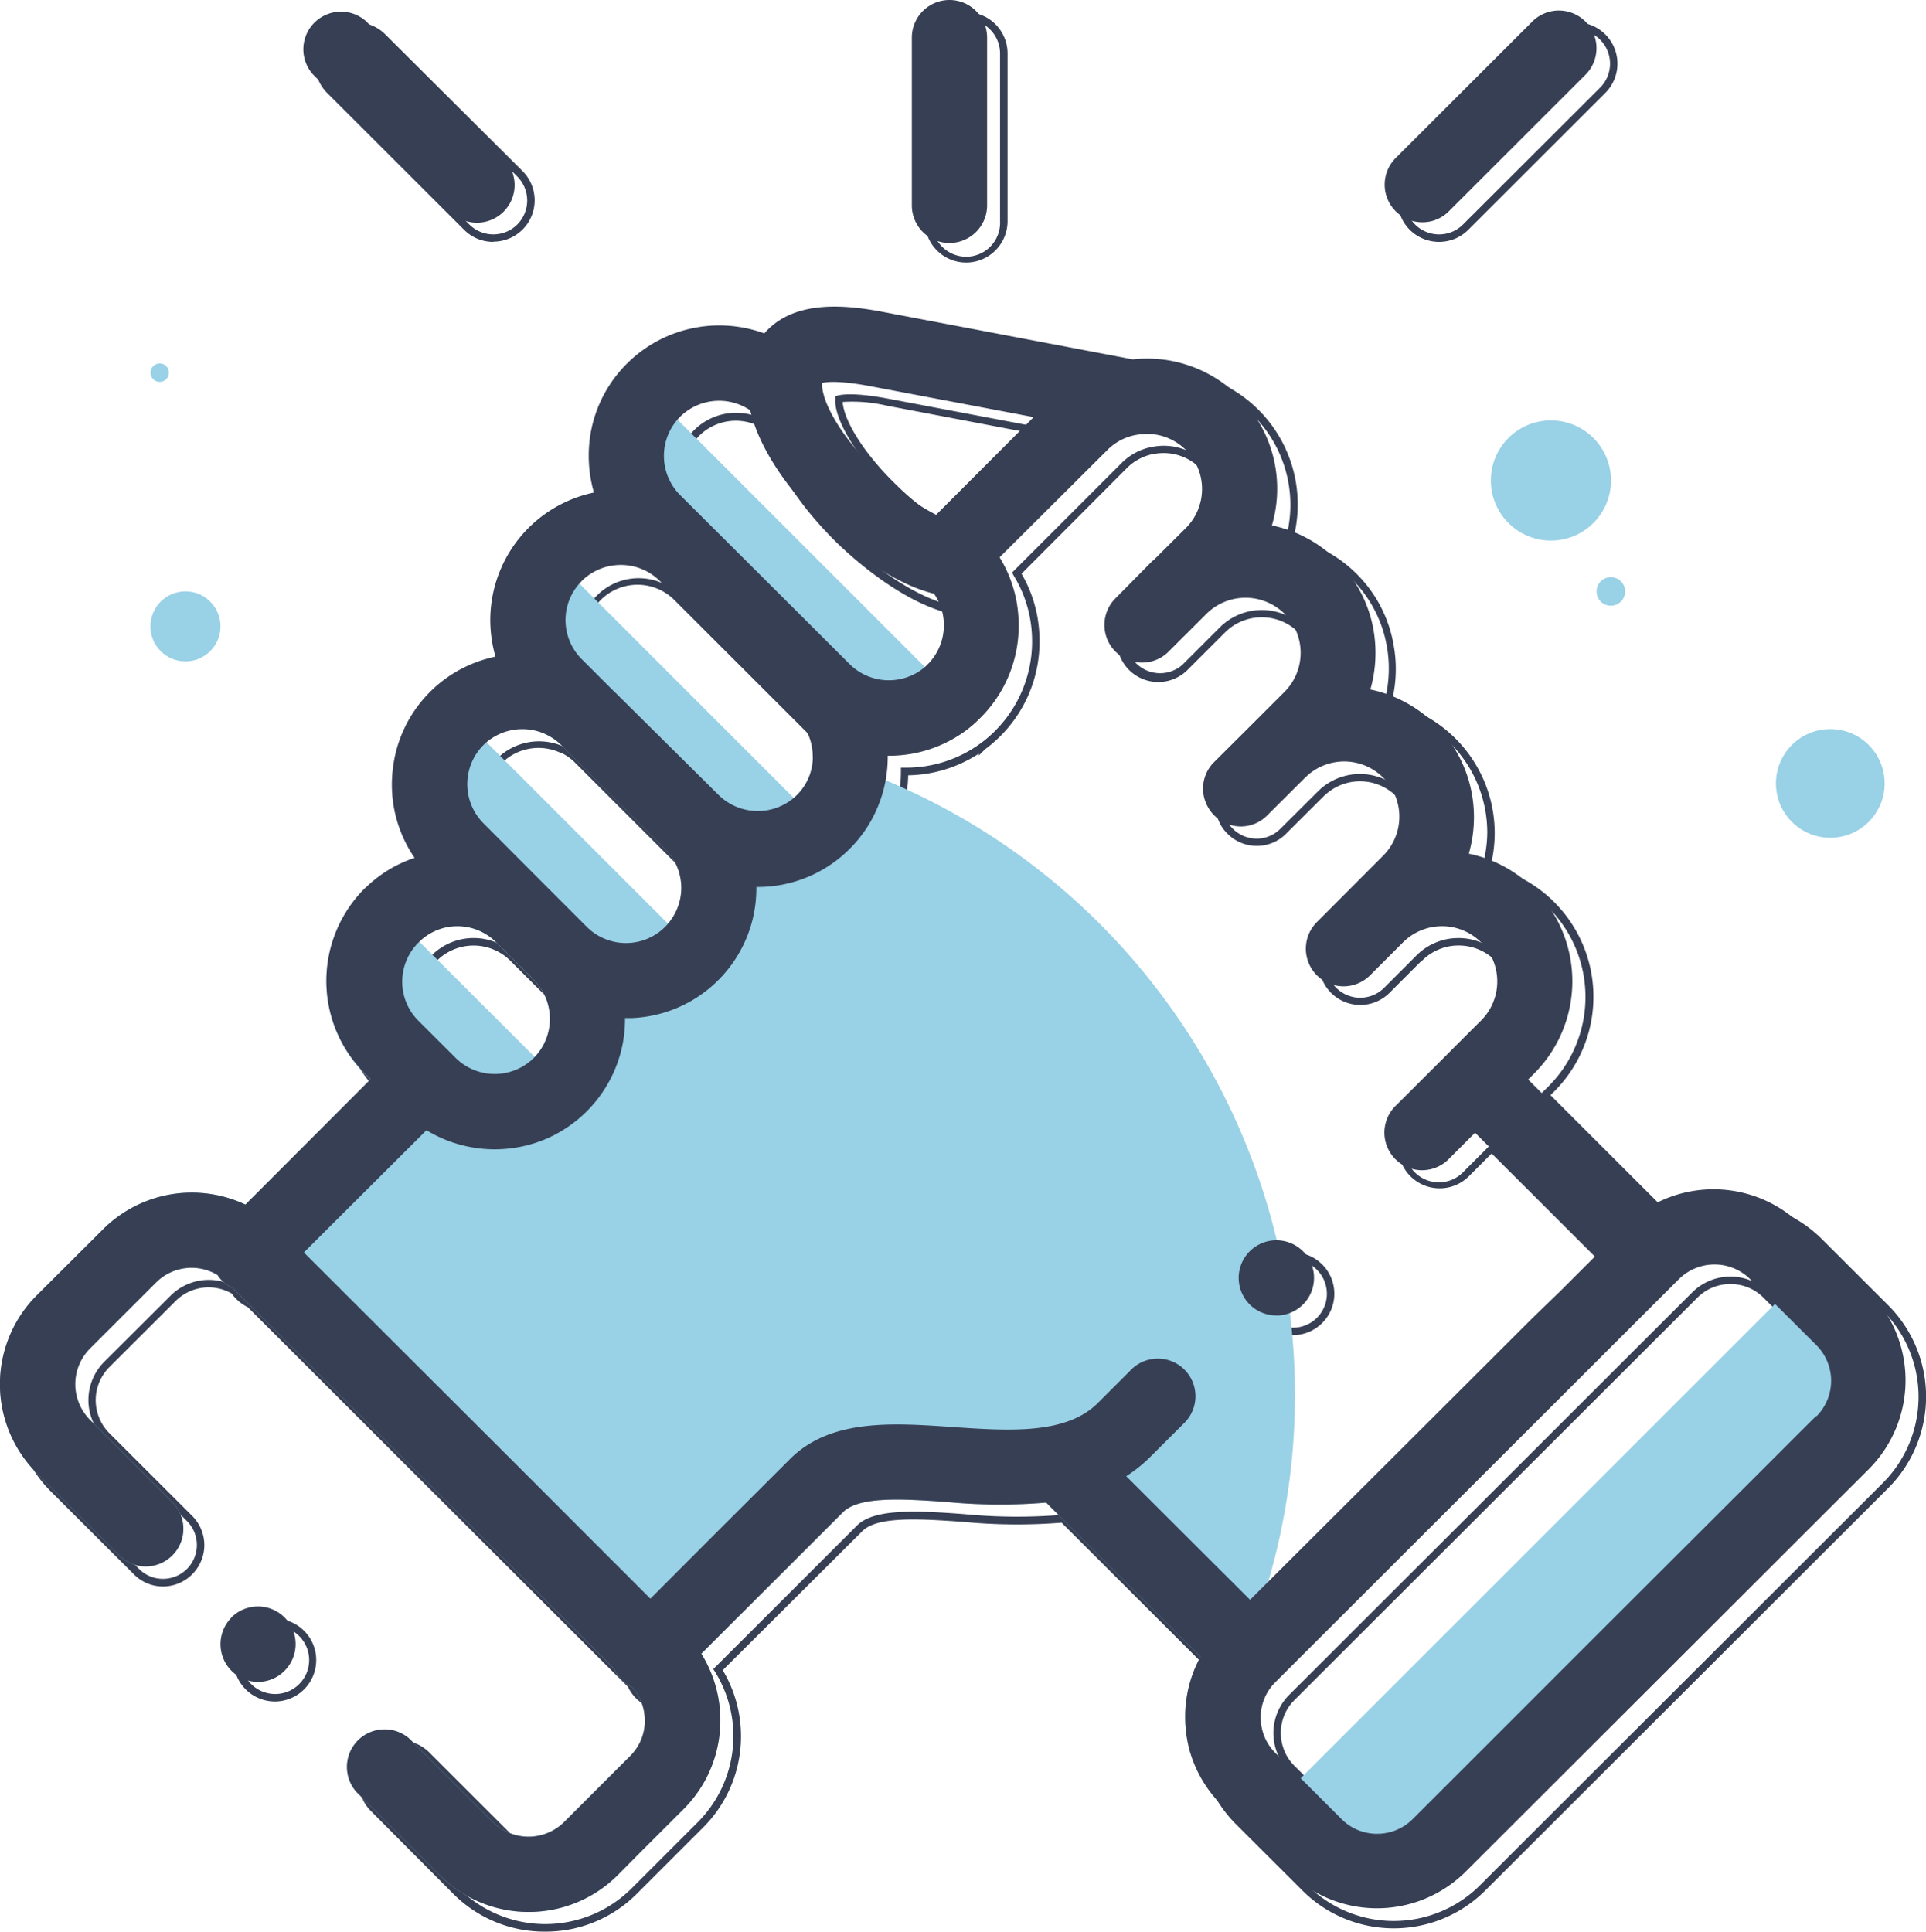 <svg xmlns="http://www.w3.org/2000/svg" viewBox="0 0 259 259.78"><defs><style>.cls-1{fill:#373f54;}.cls-2,.cls-3{fill:#99d1e6;}.cls-3{fill-rule:evenodd;}</style></defs><g id="Layer_2" data-name="Layer 2"><g id="Layer_1-2" data-name="Layer 1"><path class="cls-1" d="M129.93,35.31a5.56,5.56,0,0,1-5.56-5.56V7.19a5.56,5.56,0,1,1,11.12,0V29.75A5.57,5.57,0,0,1,129.93,35.31Zm0-32.67a4.56,4.56,0,0,0-4.56,4.55V29.75a4.56,4.56,0,1,0,9.11,0V7.19A4.55,4.55,0,0,0,129.93,2.64Z"/><path class="cls-1" d="M73.32,259.78a17.3,17.3,0,0,1-12.28-5L49.88,243.56a5.56,5.56,0,0,1,7.86-7.87L68.9,246.85a6.28,6.28,0,0,0,8.85,0l8.94-8.93a6.13,6.13,0,0,0,1.8-4c0-.13,0-.25,0-.37A6.22,6.22,0,0,0,87,229.45a5.46,5.46,0,0,1-2.54-2.57L33.32,175.8a5.67,5.67,0,0,1-1.52-1.08,5,5,0,0,1-.63-.75,6.26,6.26,0,0,0-7.55,1l-8.94,8.92a6.29,6.29,0,0,0,0,8.83l11.16,11.14a5.58,5.58,0,0,1,1.64,3.93,5.58,5.58,0,0,1-5.56,5.57h0A5.51,5.51,0,0,1,18,211.72L6.83,200.57a17.39,17.39,0,0,1,0-24.57l8.94-8.91a17.42,17.42,0,0,1,19.38-3.56l16.24-16.21-.47-.46a18.06,18.06,0,0,1,0-25.52l.19-.18a17.79,17.79,0,0,1,6.13-3.91,17.91,17.91,0,0,1-2.79-9.65,15,15,0,0,1,.08-1.65A18,18,0,0,1,68.26,90.07a18.45,18.45,0,0,1-.58-4.56A18,18,0,0,1,81.49,68a18.42,18.42,0,0,1-.57-4.55,17.92,17.92,0,0,1,5.27-12.76,18.15,18.15,0,0,1,18.66-4.28c.2-.22.39-.41.58-.59,4.17-3.8,10.68-3.16,15.88-2.17l33.3,6.3a18,18,0,0,1,19.31,22.48,18,18,0,0,1,8.53,4.76,17.73,17.73,0,0,1,5,9.8,17.22,17.22,0,0,1,.25,3,18.29,18.29,0,0,1-.58,4.54A18,18,0,0,1,201,112a18.22,18.22,0,0,1-.57,4.54,18,18,0,0,1,8.54,30.28l-.47.46,16.22,16.21A17.44,17.44,0,0,1,245,166.64l8.93,8.91a17.39,17.39,0,0,1,0,24.57l-54.21,54.14-.37.36a17.4,17.4,0,0,1-24.2-.36l-8.94-8.92a17.47,17.47,0,0,1-4.35-7.26,17.67,17.67,0,0,1-.73-5,17.45,17.45,0,0,1,1.95-8l-20.32-20.3a75.28,75.28,0,0,1-13.12-.1c-5.77-.41-11.69-.82-13.7,1.26l-.06.06L97.19,224.62a17.33,17.33,0,0,1-2.65,21.17l-8.93,8.93A17.31,17.31,0,0,1,73.32,259.78ZM53.81,235.07a4.56,4.56,0,0,0-3.22,7.78L61.75,254a16.44,16.44,0,0,0,23.15,0l8.93-8.93a16.4,16.4,0,0,0,2.3-20.27l-.21-.33,19.3-19.28c2.32-2.4,8.48-2,14.43-1.56a73.66,73.66,0,0,0,13.22.09l.25,0,21.19,21.17-.18.33a16.38,16.38,0,0,0,2.78,19.43l8.94,8.92a16.41,16.41,0,0,0,22.81.33l.34-.33,54.21-54.14a16.38,16.38,0,0,0,0-23.15l-8.93-8.91a16.44,16.44,0,0,0-19.45-2.78l-.33.19L207,147.31l1.19-1.17a17,17,0,0,0-8.56-28.71l-.53-.11.15-.52A17,17,0,0,0,200,112a17,17,0,0,0-13.53-16.67l-.54-.11.15-.52a17.15,17.15,0,0,0,.68-4.78,16.36,16.36,0,0,0-.23-2.8,16.79,16.79,0,0,0-4.75-9.25,17.09,17.09,0,0,0-8.55-4.61l-.53-.11.15-.52A17,17,0,0,0,154.64,51h-.08l-33.43-6.33c-5-1-11.18-1.58-15,1.93a7.5,7.5,0,0,0-.73.75l-.23.26-.32-.12A17.17,17.17,0,0,0,86.9,51.4a16.93,16.93,0,0,0-5,12.05,17.15,17.15,0,0,0,.68,4.78l.15.52-.53.11A17,17,0,0,0,68.69,85.51a17.33,17.33,0,0,0,.67,4.8l.16.52-.54.11a16.87,16.87,0,0,0-8.54,4.61A16.69,16.69,0,0,0,55.53,106c-.05.51-.08,1-.08,1.56a16.94,16.94,0,0,0,3,9.63l.37.54-.62.22a16.87,16.87,0,0,0-6.4,3.92l-.15.14a17.07,17.07,0,0,0,0,24.1l1.18,1.17L35.36,164.73l-.32-.15a16.42,16.42,0,0,0-18.56,3.22l-8.94,8.91a16.38,16.38,0,0,0,0,23.15L18.7,211a4.51,4.51,0,0,0,3.22,1.33h0a4.55,4.55,0,0,0,3.21-7.78L14,193.42a7.29,7.29,0,0,1,0-10.26l8.94-8.91a7.27,7.27,0,0,1,8.87-1.09l.1.06.06.1a4.18,4.18,0,0,0,.57.69,4.49,4.49,0,0,0,1.31.92l.08,0,11.74,11.72,39.66,39.6,0,.08a4.44,4.44,0,0,0,.91,1.32,4.53,4.53,0,0,0,1.29.9l.09,0,.07.08a7.25,7.25,0,0,1,1.81,4.8c0,.15,0,.28,0,.43a7.15,7.15,0,0,1-2.09,4.69l-8.94,8.93a7.29,7.29,0,0,1-10.27,0L57,236.4A4.57,4.57,0,0,0,53.81,235.07Zm133.62,14.15h-.27a7.19,7.19,0,0,1-4.87-2.1l-8.94-8.93a7.06,7.06,0,0,1-1.66-2.6,7.27,7.27,0,0,1,1.66-7.64l2.76-2.75,51.46-51.4a7.29,7.29,0,0,1,10.27,0l8.93,8.91a7.25,7.25,0,0,1,0,10.25l-54.21,54.15A7.2,7.2,0,0,1,187.43,249.22Zm45.27-76.53a6.2,6.2,0,0,0-4.42,1.81l-54.22,54.15a6.2,6.2,0,0,0-1.82,4.41,6.27,6.27,0,0,0,.39,2.18,6.05,6.05,0,0,0,1.43,2.23L183,246.4a6.23,6.23,0,0,0,4.21,1.81h.22a6.2,6.2,0,0,0,4.42-1.81l54.21-54.15a6.27,6.27,0,0,0,0-8.83l-8.93-8.91A6.21,6.21,0,0,0,232.7,172.69ZM170.37,218l-17.49-17.46.52-.34a20.1,20.1,0,0,0,3.25-2.61l4.49-4.49a4.55,4.55,0,0,0-5.6-7.1,4,4,0,0,0-.84.65l-4.5,4.5c-4.43,4.43-12.29,3.89-19.89,3.36-8-.56-16.33-1.14-21.62,4.29l-19,19L42.4,170.58l17.13-17.1.33.21a17.05,17.05,0,0,0,25.62-11.2,17.49,17.49,0,0,0,.32-3.33v-.63h.63l.69,0a17,17,0,0,0,15.8-12.69v-.06a17.28,17.28,0,0,0,.53-4.24v-.63h.6a17,17,0,0,0,12.1-5,17.11,17.11,0,0,0,5-12.16v-.51h.61A16.89,16.89,0,0,0,131.82,100l.3-.22a17,17,0,0,0,6.67-13.53,17.43,17.43,0,0,0-.24-2.89v0a16.58,16.58,0,0,0-2.23-5.94L136.1,77l14.73-14.73a7.86,7.86,0,0,1,4.06-2.16l.44-.07a7.91,7.91,0,0,1,6.75,13.43L152.57,83A4.55,4.55,0,0,0,159,89.41l5.08-5.08a8,8,0,0,1,11.21,0,7.93,7.93,0,0,1,0,11.2L170.87,100l-5.08,5a4.57,4.57,0,0,0-1.15,4.54,5.16,5.16,0,0,0,.23.6,4.48,4.48,0,0,0,.91,1.31,4.54,4.54,0,0,0,3.22,1.34h0a4.49,4.49,0,0,0,3.18-1.33l5.09-5.07c.15-.14.3-.29.45-.41a8,8,0,0,1,10.78.42,7.93,7.93,0,0,1,0,11.2l-8.83,8.82a6.57,6.57,0,0,0-.48.57v.12l-.15.1a4.56,4.56,0,0,0,7.08,5.65l4.38-4.38a7.92,7.92,0,0,1,5.62-2.32,7.91,7.91,0,0,1,5.62,13.51L197.52,144v.29h-.3l-6.84,6.83a4.56,4.56,0,1,0,6.45,6.44l3.76-3.76,17.07,17.05Zm-15.91-17.3,15.91,15.88,45.87-45.82-15.65-15.63-3.06,3.06a5.56,5.56,0,0,1-7.86-7.87l6.84-6.83v-.29h.3l4.25-4.24a6.91,6.91,0,0,0-4.91-11.8,6.73,6.73,0,0,0-2.82.6,6.6,6.6,0,0,0-2.07,1.42l-.06,0-4.34,4.34a5.56,5.56,0,0,1-7.87,0,5.59,5.59,0,0,1-.77-6.9v0l.16-.21a5.76,5.76,0,0,1,.61-.73l8.83-8.83a6.92,6.92,0,0,0-9.41-10.13c-.14.11-.26.23-.39.35l-5.09,5.07a5.47,5.47,0,0,1-3.87,1.62,5.55,5.55,0,0,1-4-1.64,5.25,5.25,0,0,1-1.12-1.6,6,6,0,0,1-.27-.72,5.56,5.56,0,0,1,1.4-5.54l9.5-9.48a6.9,6.9,0,0,0,0-9.77,7,7,0,0,0-9.79,0l-5.08,5.08a5.56,5.56,0,0,1-9.44-4.73,5.62,5.62,0,0,1,1.58-3.14l5.07-5.06.06-.06,4.38-4.36A6.91,6.91,0,0,0,155.5,61a3,3,0,0,1-.46.07,6.88,6.88,0,0,0-3.5,1.88L137.37,77.16a17.66,17.66,0,0,1,2.17,6v0a19,19,0,0,1,.25,3A17.93,17.93,0,0,1,134.52,99a18.21,18.21,0,0,1-2.07,1.78l-.83.83v-.25a17.93,17.93,0,0,1-9.49,2.91,17.73,17.73,0,0,1-.3,2.92,18.23,18.23,0,0,1-2,5.53,17.94,17.94,0,0,1-15.38,9.19,18.45,18.45,0,0,1-.54,4.06V126a18,18,0,0,1-16.75,13.51H86.8a18.41,18.41,0,0,1-.34,3.16,18,18,0,0,1-17.7,14.5,18,18,0,0,1-9.08-2.44L43.82,170.58,89.7,216.39,108,198.14c5.6-5.76,14.14-5.16,22.39-4.59,7.38.51,15,1,19.12-3.07L154,186a5.56,5.56,0,1,1,7.86,7.87l-4.49,4.49A19.78,19.78,0,0,1,154.46,200.74Zm-85.7-53.67a7.91,7.91,0,0,1-5.62-2.31l-5.06-5.06a7.93,7.93,0,0,1,0-11.2h0l.36.36-.35-.37.16-.16a8,8,0,0,1,11.06.17l5.08,5.07a7.92,7.92,0,0,1,.13,11.05l-.12.13A7.92,7.92,0,0,1,68.76,147.07Zm-5.6-3.71a.29.29,0,0,1,.08.08l.61.61a7,7,0,0,0,9.81,0l.11-.11a6.93,6.93,0,0,0-.1-9.66l-5.08-5.07a7,7,0,0,0-9.66-.14.92.92,0,0,0-.14.14l-.36-.35.35.35a6.92,6.92,0,0,0,0,9.78l4.37,4.37Zm23.27-13.94a8,8,0,0,1-2.91-.54l-.08,0a7.86,7.86,0,0,1-2.63-1.73L66.88,113.2a7.93,7.93,0,0,1,0-11.21h0l.34.37-.34-.37a8,8,0,0,1,8.86-1.6h0l.11.05a7.73,7.73,0,0,1,2.2,1.52l14,14a7.79,7.79,0,0,1,2.24,4.53,6.94,6.94,0,0,1,.07,1.07,7.89,7.89,0,0,1-7.92,7.9Zm-2.7-1.54h0l.09,0a6.77,6.77,0,0,0,2.61.5,6.88,6.88,0,0,0,6.92-6.89,5.33,5.33,0,0,0-.07-.93,6.76,6.76,0,0,0-2-4l-14-14a6.72,6.72,0,0,0-1.84-1.29l-.09,0a7,7,0,0,0-7.83,1.35l-.37-.34.36.35a6.94,6.94,0,0,0,0,9.79l13.93,13.92A7,7,0,0,0,83.73,127.88Zm20.36-16.1a7.92,7.92,0,0,1-5.61-2.3L80.11,91.12A7.93,7.93,0,0,1,91.34,79.93l18.37,18.33a7.91,7.91,0,0,1,2.31,5.36,8.19,8.19,0,0,1,0,1h0a.42.42,0,0,1,0,.07,7.87,7.87,0,0,1-7.89,7.1Zm-18.92-17a.76.76,0,0,0,.09.09l13.93,13.93a6.92,6.92,0,0,0,11.79-4.2v-.06a8.24,8.24,0,0,0,0-.86A6.91,6.91,0,0,0,109,99L90.63,80.64a7,7,0,0,0-9.8,0h0a6.93,6.93,0,0,0,0,9.77Zm36.59-.61a7.9,7.9,0,0,1-5.61-2.32L93.34,69.05a7.94,7.94,0,0,1,0-11.2h0a8,8,0,0,1,10.07-1l.16.11.05.19c1.62,6.81,7.54,13,10,15.39,1.65,1.58,7.5,6.88,13.51,8.68.28.08.56.16.83.22l.19.05.11.16a8,8,0,0,1-.9,10.13,7.78,7.78,0,0,1-1.68,1.28l-.06,0A8,8,0,0,1,121.76,94.14ZM117,91.25a6.83,6.83,0,0,0,4.75,1.88,7,7,0,0,0,3.32-.83l.07,0a7,7,0,0,0,1.51-1.14,6.87,6.87,0,0,0,2-4.9,7,7,0,0,0-1.12-3.8l-.7-.19c-6.22-1.87-12.22-7.3-13.92-8.92-2.51-2.39-8.49-8.69-10.24-15.69a7,7,0,0,0-8.64.94h0a7,7,0,0,0,0,9.78ZM128.25,72l-.33-.15a32.26,32.26,0,0,1-8-5.81c-4.26-4.08-7.31-8.83-7.59-11.81v-.06a2.75,2.75,0,0,1,0-.4v-.49l.38-.1c.72-.17,2.56-.35,6.74.44l22.87,4.33ZM113.32,54.06v.09c.26,2.72,3.19,7.21,7.29,11.13A31.9,31.9,0,0,0,128,70.76l12.21-12.21-21-4A20.23,20.23,0,0,0,113.32,54.06Z"/><path class="cls-1" d="M66.34,32.53a5.51,5.51,0,0,1-3.93-1.63L44,12.51a5.56,5.56,0,0,1,0-7.86A5.48,5.48,0,0,1,47.9,3h0a5.51,5.51,0,0,1,3.92,1.63L70.26,23a5.56,5.56,0,0,1-3.92,9.5Zm-3.22-2.34a4.56,4.56,0,0,0,6.44,0,4.57,4.57,0,0,0,0-6.45L51.12,5.35A4.51,4.51,0,0,0,47.91,4h0a4.51,4.51,0,0,0-3.22,1.33,4.57,4.57,0,0,0,0,6.45Z"/><path class="cls-1" d="M193.52,32.53a5.56,5.56,0,0,1-3.93-9.5L208,4.64A5.51,5.51,0,0,1,211.94,3h0a5.56,5.56,0,0,1,3.93,9.5L197.45,30.9A5.53,5.53,0,0,1,193.52,32.53ZM211.94,4a4.51,4.51,0,0,0-3.22,1.33L190.3,23.75a4.55,4.55,0,0,0,6.44,6.44L215.16,11.8A4.56,4.56,0,0,0,211.94,4Z"/><path class="cls-1" d="M37,228.83a5.57,5.57,0,0,1-4-9.47h0a5.56,5.56,0,0,1,7.86-.07,5.57,5.57,0,0,1-3.9,9.54Zm-3.61-9.12.36.35a4.56,4.56,0,0,0,6.51,6.4,4.56,4.56,0,0,0-6.51-6.4Z"/><path class="cls-1" d="M173.87,179.56a5.57,5.57,0,1,1,2.51-.6h0A5.49,5.49,0,0,1,173.87,179.56Zm0-10.12a4.44,4.44,0,0,0-2,.49,4.55,4.55,0,0,0,2,8.63,4.62,4.62,0,0,0,2.06-.49,4.56,4.56,0,0,0-.63-8.4A4.7,4.7,0,0,0,173.87,169.44Z"/><polygon class="cls-2" points="171.62 242.44 241.33 172.73 252 185.12 236.62 207.58 188.15 251.67 171.62 242.44"/><polygon class="cls-3" points="87.07 52.4 127.08 92.41 117.11 96.95 83 63.94 87.07 52.4"/><polygon class="cls-3" points="75.28 75.85 111.33 111.91 102.34 116 71.6 86.25 75.28 75.85"/><polygon class="cls-3" points="61.52 95.92 93.88 128.28 85.81 131.95 58.23 105.26 61.52 95.92"/><path class="cls-3" d="M76,146.2l-8.07,3.67-23.36-22.6A17.49,17.49,0,0,1,49,119.56a1.07,1.07,0,0,1,.16-.14l7.15,7.15L71.9,142.14Z"/><path class="cls-3" d="M119.09,104.94a89.83,89.83,0,0,0-9.82-3.44,7,7,0,0,1,0,.92h0a.08.08,0,0,1,0,0h0a7.29,7.29,0,0,1-2.12,4.5,7.51,7.51,0,0,1-10.53,0L87.7,98.11q-1.55-.06-3.12-.06a89.73,89.73,0,0,0-11.18.7,7.26,7.26,0,0,1,2.06,1.43l14,14a7.34,7.34,0,0,1,2.09,4.24,6.54,6.54,0,0,1,.07,1,7.44,7.44,0,0,1-10.22,6.86h0a7.29,7.29,0,0,1-2.46-1.61l-5.07-5.07h0L65,110.71a7.46,7.46,0,0,1,0-10.5h0a91,91,0,0,0-12.21,3.66c-.05.53-.08,1.06-.08,1.6a17.38,17.38,0,0,0,3.06,9.91,17.52,17.52,0,0,0-6.73,29l.82.81L33,162a16.91,16.91,0,0,0-19.14,3.32l-8.94,8.91a16.9,16.9,0,0,0,0,23.86l11.16,11.15a5.06,5.06,0,0,0,7.15-7.16L12.08,190.93a6.8,6.8,0,0,1,0-9.55L21,172.47a6.76,6.76,0,0,1,8.25-1,4.68,4.68,0,0,0,.63.78,5.14,5.14,0,0,0,1.46,1L43,184.9l20.68,20.65,18.92,18.9a5,5,0,0,0,1,1.46,4.89,4.89,0,0,0,1.42,1,6.72,6.72,0,0,1,1.69,4.46c0,.14,0,.26,0,.4h0a6.66,6.66,0,0,1-1.95,4.37l-5.91,5.91-3,3a6.8,6.8,0,0,1-9.56,0L55.14,233.91A5.06,5.06,0,0,0,48,241.07l11.17,11.16a16.94,16.94,0,0,0,23.85,0L86.22,249l5.72-5.71a17.23,17.23,0,0,0,2.74-3.6,16.95,16.95,0,0,0-.37-17.29l3.81-3.81,6.32-6.31,8.82-8.81.06-.06c2.17-2.24,8.21-1.82,14.06-1.41a73.62,73.62,0,0,0,13.3.08l3.13,3.12,5.91,5.91,11.72,11.7a16.73,16.73,0,0,0-2.06,8.1,17.29,17.29,0,0,0,.7,4.88,89.6,89.6,0,0,0-41-130.86ZM56.18,126.72a7.48,7.48,0,0,1,10.52,0l5.08,5.07a7.42,7.42,0,0,1-10.53,10.47l-.63-.63,0,0,0,0-4.38-4.37A7.42,7.42,0,0,1,56.18,126.72Z"/><path class="cls-1" d="M127.68,32.68a5.07,5.07,0,0,0,5.06-5.06V5.06a5.06,5.06,0,0,0-10.12,0V27.62a5.06,5.06,0,0,0,5.06,5.06Z"/><path class="cls-1" d="M158.94,85.6l-.21.05-.23.06-.35.11q-.35.11-.69.24l-.34.15-.33.15-.33.17-.26.15a8.18,8.18,0,0,0-.7.43l-.3.21-.23.18-.27.21c-.23.2-.45.4-.67.62l-.77.77a5,5,0,0,0,3.85-1.47l2.09-2.09h0Zm11.34,23.86-.3.08-.17,0h0l-.26.09h-.07l-.4.15h0l-.09,0-.4.18-.06,0-.23.12-.17.09-.31.17c-.2.12-.39.26-.59.39l-.29.22-.1.09a5,5,0,0,0,3.53-1.48l.33-.33Zm0,0-.3.08-.17,0h0l-.26.09h-.07l-.4.15h0l-.09,0-.4.18-.06,0-.23.12-.17.09-.31.17c-.2.12-.39.26-.59.39l-.29.22-.1.09a5,5,0,0,0,3.53-1.48l.33-.33Zm81,64.3-8.94-8.91a16.92,16.92,0,0,0-20-2.85L205.5,145.18l.82-.82a17.56,17.56,0,0,0,0-24.79,17.37,17.37,0,0,0-8.8-4.76,17.94,17.94,0,0,0,.69-4.92,17.52,17.52,0,0,0-13.93-17.16,17.88,17.88,0,0,0,.69-4.92,18.34,18.34,0,0,0-.23-2.88,17.28,17.28,0,0,0-4.9-9.52,17.47,17.47,0,0,0-8.8-4.75,17.5,17.5,0,0,0-18.71-22.33L119,42c-5.09-1-11.45-1.61-15.45,2.05a8.28,8.28,0,0,0-.77.79A17.6,17.6,0,0,0,84.3,48.91a17.39,17.39,0,0,0-5.13,12.4,17.59,17.59,0,0,0,.7,4.93A17.54,17.54,0,0,0,65.93,83.37a18,18,0,0,0,.7,4.94,17.44,17.44,0,0,0-13.85,15.55c-.05.53-.08,1.06-.08,1.6a17.38,17.38,0,0,0,3.06,9.91,17.29,17.29,0,0,0-6.58,4,1.07,1.07,0,0,0-.16.14,17.56,17.56,0,0,0,0,24.81l.82.81L33,162a16.91,16.91,0,0,0-19.14,3.32l-8.94,8.91a16.9,16.9,0,0,0,0,23.86l11.16,11.15a5.06,5.06,0,0,0,7.15-7.16L12.08,190.93a6.8,6.8,0,0,1,0-9.55L21,172.47a6.76,6.76,0,0,1,8.25-1,4.68,4.68,0,0,0,.63.78,5.14,5.14,0,0,0,1.46,1L43,184.9l20.68,20.65,18.92,18.9a5,5,0,0,0,1,1.46,4.89,4.89,0,0,0,1.42,1,6.72,6.72,0,0,1,1.69,4.46c0,.14,0,.26,0,.4h0a6.66,6.66,0,0,1-1.95,4.37l-5.91,5.91-3,3a6.8,6.8,0,0,1-9.56,0L55.14,233.91A5.06,5.06,0,0,0,48,241.07l11.17,11.16a16.94,16.94,0,0,0,23.85,0L86.22,249l5.72-5.71a17.23,17.23,0,0,0,2.74-3.6,16.95,16.95,0,0,0-.37-17.29l3.81-3.81,6.32-6.31,8.82-8.81.06-.06c2.17-2.24,8.21-1.82,14.06-1.41a73.62,73.62,0,0,0,13.3.08l3.13,3.12,5.91,5.91,11.72,11.7a16.73,16.73,0,0,0-2.06,8.1,17.29,17.29,0,0,0,.7,4.88,16.8,16.8,0,0,0,4.23,7l8.94,8.92a16.89,16.89,0,0,0,23.5.34c.12-.11.24-.22.35-.34l26.31-26.27,19.34-19.32,8.57-8.55a16.91,16.91,0,0,0,0-23.87ZM110.56,51.5c.66-.16,2.41-.33,6.53.45L139,56.1,125.89,69.23A32.17,32.17,0,0,1,118,63.51c-4.18-4-7.17-8.62-7.44-11.5h0a3.18,3.18,0,0,1,0-.41ZM91.44,56.07a7.46,7.46,0,0,1,9.44-.89c1.64,6.88,7.51,13.11,10.15,15.64,1.87,1.78,7.68,7,13.72,8.79.28.09.57.17.86.24a7.45,7.45,0,0,1-.84,9.48,6.85,6.85,0,0,1-1.63,1.23h0a7.48,7.48,0,0,1-8.88-1.24h0l-6.19-6.18L91.44,66.56a7.45,7.45,0,0,1,0-10.49ZM78.22,78.14a7.47,7.47,0,0,1,10.52,0l14.38,14.36,4,4a7.38,7.38,0,0,1,2.17,5,7,7,0,0,1,0,.92h0a.08.08,0,0,1,0,0h0a7.29,7.29,0,0,1-2.12,4.5,7.51,7.51,0,0,1-10.53,0L82.65,93.05,82.58,93l-4.36-4.36a7.42,7.42,0,0,1,0-10.49ZM65,100.21h0a7.43,7.43,0,0,1,5.25-2.15,7.33,7.33,0,0,1,3.15.7h0a7.26,7.26,0,0,1,2.06,1.43l14,14a7.34,7.34,0,0,1,2.09,4.24,6.54,6.54,0,0,1,.07,1,7.44,7.44,0,0,1-10.22,6.86h0a7.29,7.29,0,0,1-2.46-1.61l-5.07-5.07h0L65,110.71a7.46,7.46,0,0,1,0-10.5Zm-3.54,24.35a7.38,7.38,0,0,1,5.26,2.16l5.08,5.07a7.45,7.45,0,0,1,.12,10.35l-.13.13a7.47,7.47,0,0,1-10.52,0l-.63-.63,0,0,0,0-4.38-4.37a7.42,7.42,0,0,1,0-10.49l.15-.15A7.4,7.4,0,0,1,61.44,124.56Zm104.23,88.18-2.32-2.31-7.29-7.28-4.63-4.62a19.7,19.7,0,0,0,3.32-2.68l4.5-4.49a5.06,5.06,0,0,0-6.23-7.89,4.54,4.54,0,0,0-.92.73l-4.5,4.5c-4.28,4.27-12,3.73-19.52,3.22-8.14-.57-16.55-1.15-22,4.44l-8.8,8.78L91,211.45,87.46,215,68.91,196.44l-17.8-17.77L40.86,168.44,57.35,152a17.67,17.67,0,0,0,16.61.93,17.6,17.6,0,0,0,9.76-12.46,17.63,17.63,0,0,0,.33-3.42v-.13h.13l.71,0a17.48,17.48,0,0,0,16.28-13.13h0a17.67,17.67,0,0,0,.54-4.37v-.13h.13a17.46,17.46,0,0,0,12.42-5.13,17.19,17.19,0,0,0,2.89-3.81,17.54,17.54,0,0,0,2.23-8.71h.13a17.36,17.36,0,0,0,10.35-3.37h0a16.94,16.94,0,0,0,2-1.75,17.44,17.44,0,0,0,5.13-12.41,18.31,18.31,0,0,0-.25-3h0a17.37,17.37,0,0,0-2.32-6.16L148.94,60.5a7.26,7.26,0,0,1,3.8-2l.44-.07A7.41,7.41,0,0,1,159.48,71l-4.4,4.38-.05,0L150,80.47a5.06,5.06,0,0,0,3.3,8.63,5,5,0,0,0,3.85-1.47l2.09-2.09h0l.17-.16,2.16-2.16.67-.67a7.46,7.46,0,0,1,10.5,0,7.44,7.44,0,0,1,0,10.49l-1,1-3.4,3.4-5.07,5.05a5,5,0,0,0-1.28,5,5.92,5.92,0,0,0,.25.66,5.09,5.09,0,0,0,4.63,3h0a5,5,0,0,0,3.53-1.48l.33-.33.12-.12,4.64-4.62.41-.38a7.42,7.42,0,0,1,10.09,10.87L177.1,124a3.74,3.74,0,0,0-.57.69l-.06.07s0,0,0,0a5.06,5.06,0,0,0,7.8,6.38l4.32-4.32.08-.08a7.42,7.42,0,0,1,10.5,10.5l-3.33,3.32-1.06,1.07h0l-.09.09-6.89,6.88a5.06,5.06,0,1,0,7.15,7.15l3.41-3.41,1.61,1.61,3,2.95.59.59,6.56,6.55,4.65,4.65-4.85,4.85L206,177.34l-15.39,15.37-20.06,20-2.45,2.44Zm78.5-22.27-2.4,2.39-3.87,3.87-21.64,21.61L190,244.62a6.71,6.71,0,0,1-4.78,2h-.24a6.7,6.7,0,0,1-4.55-1.95l-8.93-8.93a6.6,6.6,0,0,1-1.55-2.41,6.94,6.94,0,0,1-.42-2.36,6.67,6.67,0,0,1,2-4.76l.79-.79,2-2,23.57-23.54,15.4-15.38,3.82-3.82,8.67-8.66a6.8,6.8,0,0,1,9.56,0l8.94,8.91a6.78,6.78,0,0,1,0,9.54Zm-73.89-81-.3.08-.17,0h0l-.26.09h-.07l-.4.15h0l-.09,0-.4.18-.06,0-.23.12-.17.09-.31.17c-.2.12-.39.26-.59.39l-.29.22-.1.09a5,5,0,0,0,3.53-1.48l.33-.33ZM158.94,85.6l-.21.05-.23.06-.35.11q-.35.11-.69.24l-.34.15-.33.15-.33.17-.26.15a8.18,8.18,0,0,0-.7.43l-.3.21-.23.18-.27.21c-.23.2-.45.4-.67.62l-.77.77a5,5,0,0,0,3.85-1.47l2.09-2.09Z"/><path class="cls-1" d="M60.51,28.41a5.06,5.06,0,1,0,7.15-7.16L49.23,2.86A5.06,5.06,0,0,0,42.08,10Z"/><path class="cls-1" d="M191.27,29.89a5,5,0,0,0,3.57-1.48L213.26,10a5.06,5.06,0,0,0-7.15-7.16L187.69,21.25a5.06,5.06,0,0,0,3.58,8.64Z"/><path class="cls-1" d="M31.1,217.57a5.08,5.08,0,0,0,.06,7.16h0a5,5,0,0,0,7.14-.07,5.06,5.06,0,1,0-7.22-7.1Z"/><path class="cls-1" d="M171.62,176.92a5.06,5.06,0,1,0-2.27-9.57h0a5.05,5.05,0,0,0,2.3,9.56Z"/><circle class="cls-2" cx="208.56" cy="64.62" r="8.08"/><circle class="cls-2" cx="216.62" cy="79.54" r="1.92"/><circle class="cls-2" cx="24.94" cy="84.24" r="4.71"/><circle class="cls-2" cx="21.48" cy="50.12" r="1.24"/><circle class="cls-2" cx="246.13" cy="105.36" r="7.31"/></g></g></svg>